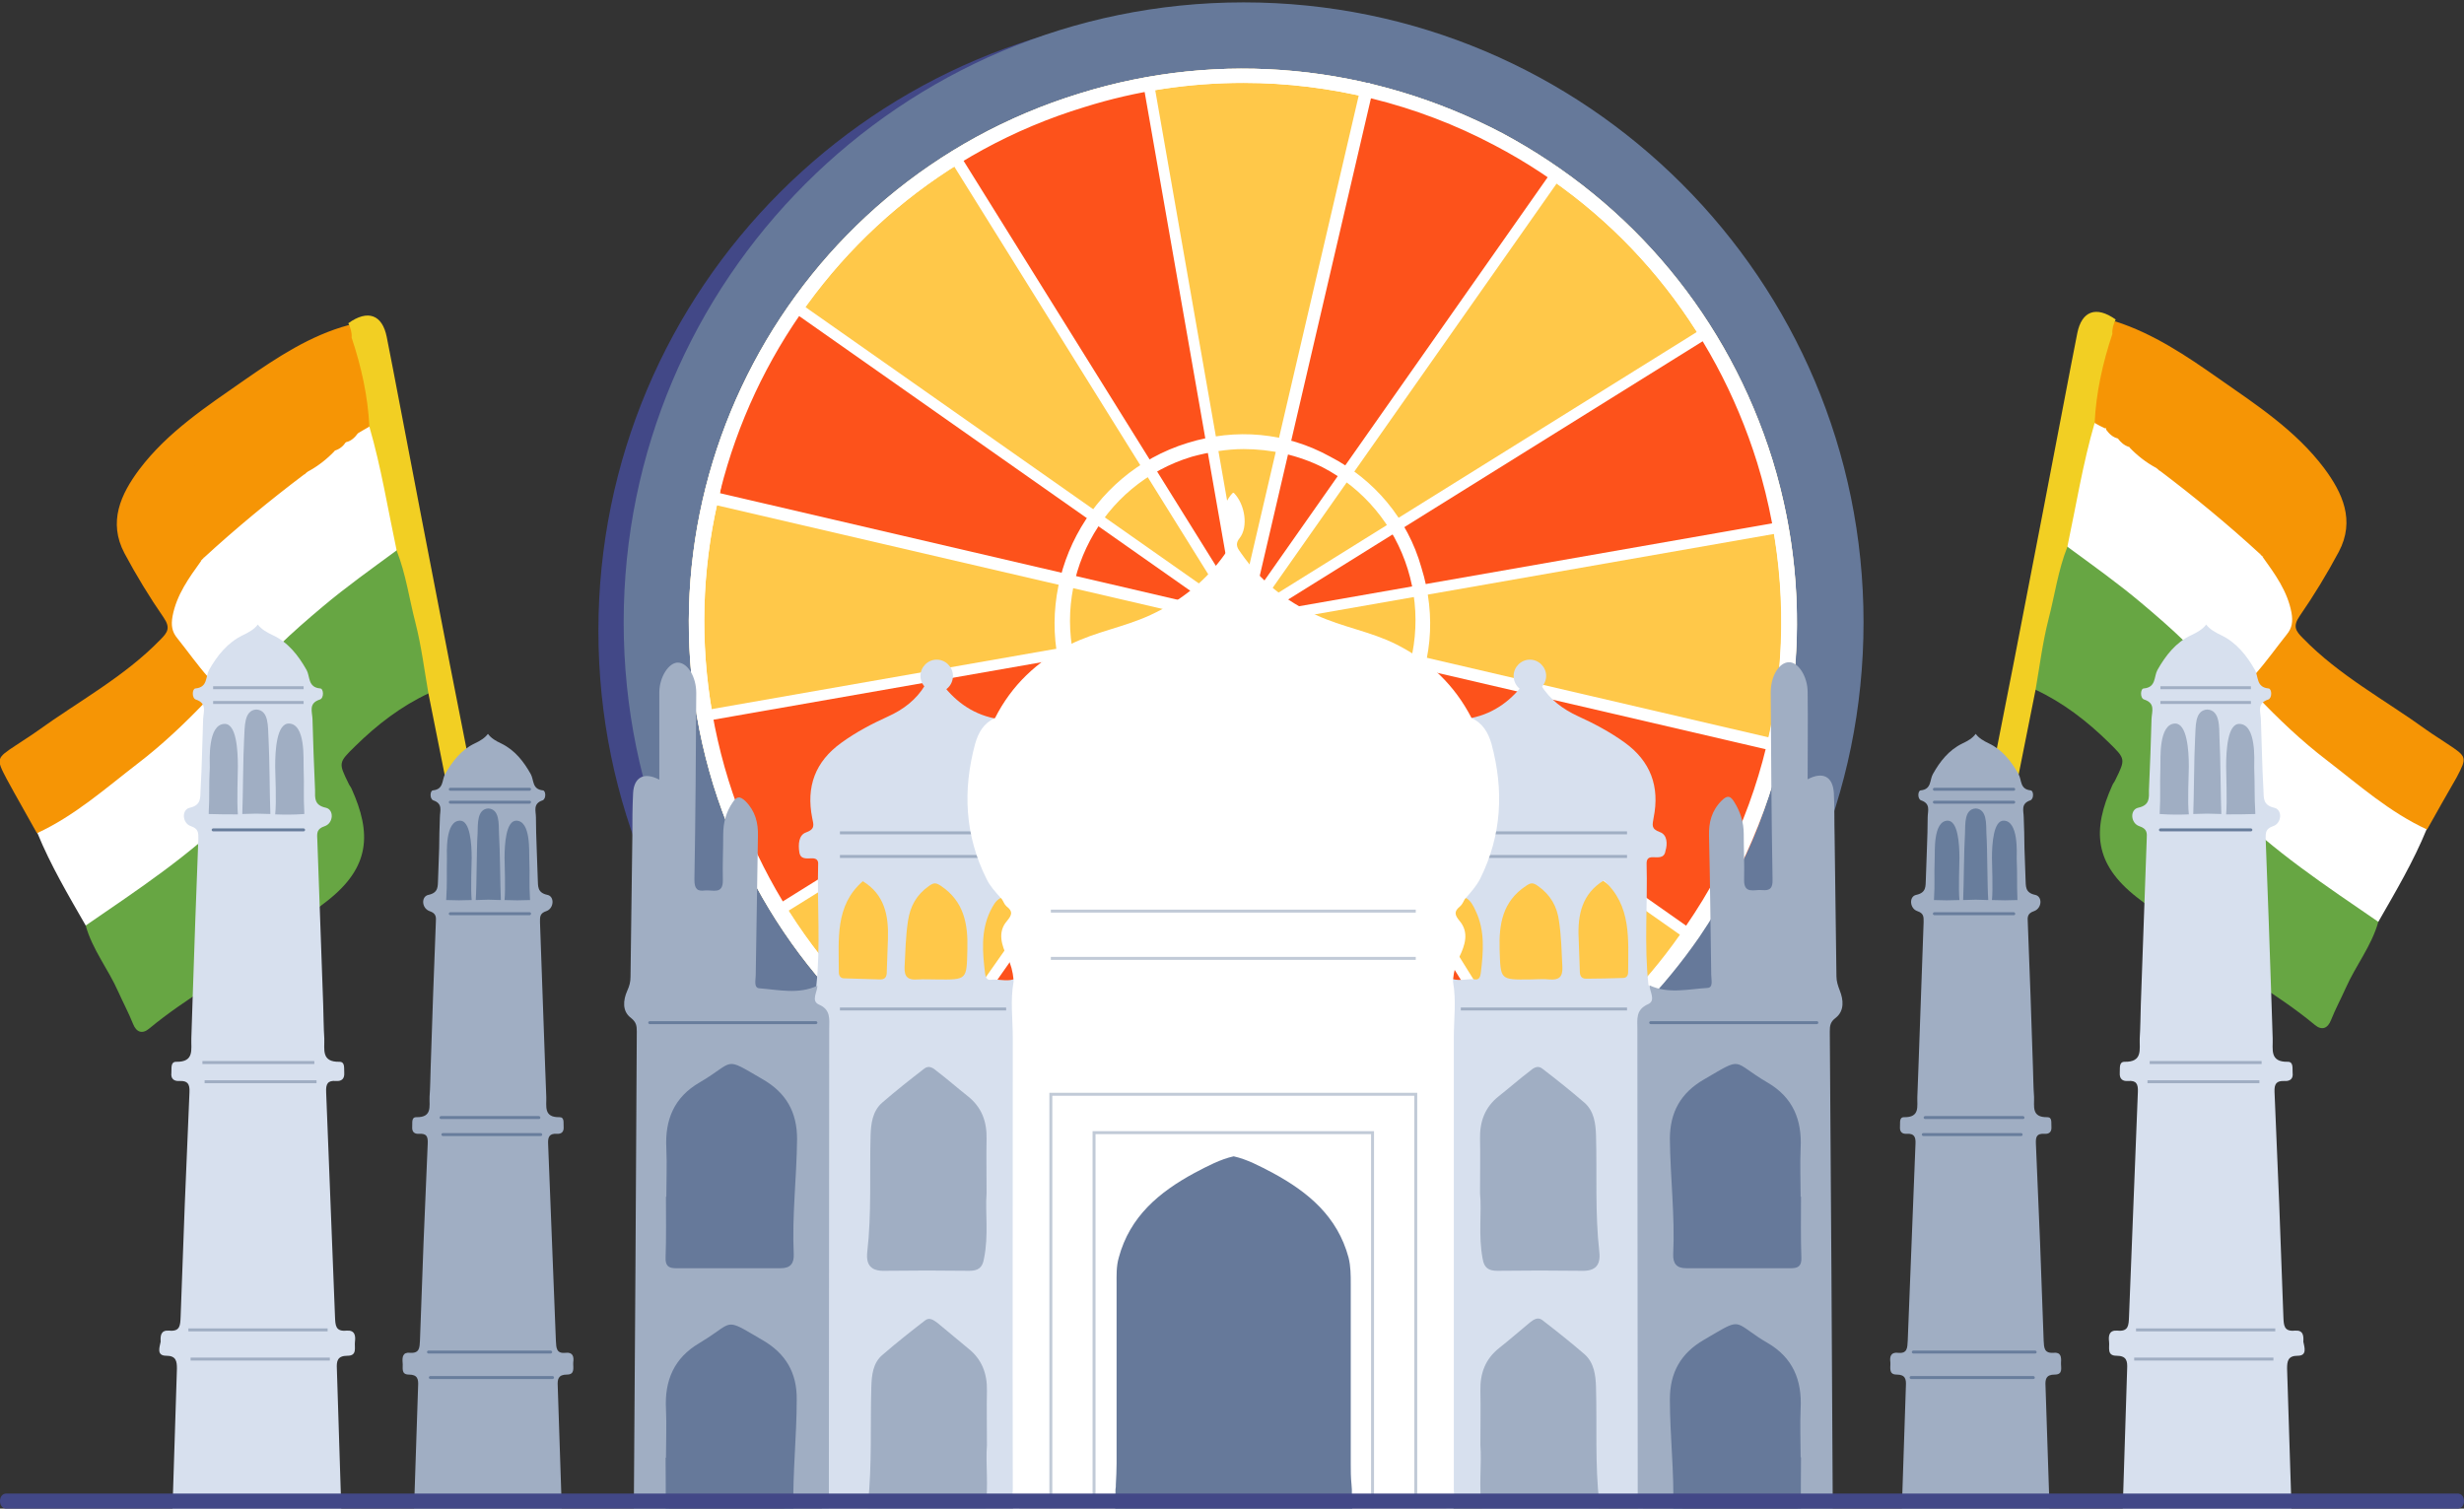 <svg width="490" height="300" viewBox="0 0 490 300" fill="none" xmlns="http://www.w3.org/2000/svg">
<rect x="0" y="0" width="490" height="300" fill="#333333" stroke="none"/>
<g clip-path="url(#clip0_2433_44914)">
<path d="M242.281 248.711C310.368 248.711 365.563 193.516 365.563 125.43C365.563 57.343 310.368 2.148 242.281 2.148C174.195 2.148 119 57.343 119 125.43C119 193.516 174.195 248.711 242.281 248.711Z" fill="#424887"/>
<path d="M247.309 247.035C315.395 247.035 370.59 191.84 370.59 123.754C370.59 55.668 315.395 0.473 247.309 0.473C179.222 0.473 124.027 55.668 124.027 123.754C124.027 191.84 179.222 247.035 247.309 247.035Z" fill="#66799A"/>
<path d="M354.597 140.008C363.649 80.788 322.98 25.442 263.759 16.39C204.539 7.337 149.193 48.007 140.141 107.227C131.088 166.447 171.758 221.793 230.978 230.846C290.198 239.898 345.544 199.229 354.597 140.008Z" fill="white"/>
<path d="M247.008 233.737C229.181 233.737 211.655 229.507 195.641 221.046C169.655 207.147 150.619 184.183 141.856 156.082C124.029 98.067 156.662 36.427 214.677 18.599C242.778 9.837 272.692 12.858 298.677 26.455C324.663 40.355 343.699 63.319 352.462 91.42C370.289 149.435 337.656 211.075 279.641 228.903C269.066 232.226 257.886 233.737 247.008 233.737ZM247.31 16.484C236.735 16.484 226.159 17.995 215.583 21.319C159.079 38.542 127.353 98.672 144.878 155.176C153.338 182.37 171.77 205.032 197.152 218.327C222.533 231.622 251.238 234.342 278.735 225.881C335.239 208.658 366.966 148.528 349.44 92.024C340.98 64.83 322.548 42.168 297.167 28.873C281.756 20.714 264.533 16.484 247.31 16.484Z" fill="#FFC849"/>
<path d="M354.597 140.008C363.649 80.788 322.98 25.442 263.759 16.39C204.539 7.337 149.193 48.007 140.141 107.227C131.088 166.447 171.758 221.793 230.978 230.846C290.198 239.898 345.544 199.229 354.597 140.008Z" fill="#FFC849"/>
<path d="M247.008 233.737C229.181 233.737 211.655 229.507 195.641 221.046C169.655 207.147 150.619 184.183 141.856 156.082C124.029 98.067 156.662 36.427 214.677 18.599C242.778 9.837 272.692 12.858 298.677 26.455C324.663 40.355 343.699 63.319 352.462 91.42C370.289 149.435 337.656 211.075 279.641 228.903C269.066 232.226 257.886 233.737 247.008 233.737ZM247.31 16.484C236.735 16.484 226.159 17.995 215.583 21.319C159.079 38.542 127.353 98.672 144.878 155.176C153.338 182.37 171.77 205.032 197.152 218.327C222.533 231.622 251.238 234.342 278.735 225.881C335.239 208.658 366.966 148.528 349.44 92.024C340.98 64.83 322.548 42.168 297.167 28.873C281.756 20.714 264.533 16.484 247.31 16.484Z" fill="white"/>
<path d="M247.609 125.26L266.041 230.411C266.041 230.411 286.286 230.109 304.718 215.606L247.609 125.26Z" fill="#FD521B"/>
<path d="M249.117 124.654L337.046 185.691C337.046 185.691 350.945 170.885 353.665 147.921L249.117 124.654Z" fill="#FD521B"/>
<path d="M247.914 123.751L353.066 105.319C353.066 105.319 352.764 85.074 338.26 66.643L247.914 123.751Z" fill="#FD521B"/>
<path d="M247.3 123.147L159.976 61.506C159.976 61.506 145.774 76.01 143.055 99.276L247.3 123.147Z" fill="#FD521B"/>
<path d="M246.395 125.26L140.941 142.181C140.941 142.181 140.941 162.425 155.143 181.159L246.395 125.26Z" fill="#FD521B"/>
<path d="M247.917 125.26L184.766 211.375C184.766 211.375 199.269 225.577 222.233 228.901L247.917 125.26Z" fill="#FD521B"/>
<path d="M247.309 123.146L309.554 36.123C309.554 36.123 295.05 21.922 271.784 18.9L247.309 123.146Z" fill="#FD521B"/>
<path d="M247.307 122.845L228.876 17.693C228.876 17.693 208.631 17.995 190.199 32.499L247.307 122.845Z" fill="#FD521B"/>
<path d="M247.313 161.216C231.299 161.216 216.493 150.942 211.356 134.928C205.313 115.287 216.493 94.136 236.133 88.093C245.802 85.071 255.773 85.978 264.536 90.812C273.299 95.345 279.946 103.201 282.666 112.87C285.687 122.539 284.781 132.51 279.946 141.273C275.414 150.036 267.558 156.683 257.889 159.403C254.565 160.611 250.939 161.216 247.313 161.216ZM247.313 89.302C243.989 89.302 240.363 89.906 237.04 90.812C218.91 96.251 208.637 115.589 214.378 133.719C219.816 151.849 239.155 162.122 257.284 156.381C266.047 153.662 273.299 147.618 277.529 139.46C281.759 131.302 282.666 121.935 279.946 113.172C277.227 104.409 271.184 97.158 263.025 92.927C258.191 90.51 252.752 89.302 247.313 89.302Z" fill="white"/>
<path d="M266.04 231.619C265.435 231.619 265.133 231.317 264.831 230.712L227.363 16.783C227.363 16.178 227.665 15.574 228.27 15.574C228.874 15.574 229.478 15.876 229.478 16.481L266.946 230.41C267.248 231.014 266.644 231.619 266.04 231.619Z" fill="white"/>
<path d="M140.338 143.388C139.733 143.388 139.431 143.086 139.129 142.481C139.129 141.877 139.431 141.273 140.035 141.273L353.965 103.805C354.569 103.805 355.173 104.107 355.173 104.711C355.173 105.315 354.871 105.92 354.267 105.92L140.338 143.388Z" fill="white"/>
<path d="M336.142 187.203C335.84 187.203 335.538 187.203 335.538 186.901L157.868 62.109C157.264 61.807 157.263 60.901 157.566 60.598C157.868 59.994 158.774 59.994 159.076 60.296L336.747 185.088C337.351 185.39 337.351 186.297 337.049 186.599C336.747 186.901 336.444 187.203 336.142 187.203Z" fill="white"/>
<path d="M184.757 213.49C184.455 213.49 184.153 213.49 184.153 213.187C183.549 212.885 183.549 211.979 183.851 211.677L308.643 34.007C308.945 33.402 309.852 33.402 310.154 33.704C310.758 34.007 310.758 34.913 310.456 35.215L185.664 212.885C185.664 213.49 185.362 213.49 184.757 213.49Z" fill="white"/>
<path d="M222.533 230.412C221.626 230.11 221.324 229.505 221.324 228.901L270.576 17.389C270.576 16.785 271.181 16.482 272.087 16.482C272.691 16.482 272.994 17.087 272.994 17.993L223.741 229.505C223.741 230.11 223.137 230.412 222.533 230.412Z" fill="white"/>
<path d="M353.061 149.433C352.758 149.433 352.758 149.433 353.061 149.433L141.246 100.181C140.642 100.181 140.34 99.577 140.34 98.67C140.34 98.066 140.944 97.764 141.851 97.764L353.363 147.016C353.967 147.016 354.269 147.62 354.269 148.527C353.967 149.131 353.363 149.433 353.061 149.433Z" fill="white"/>
<path d="M304.727 216.813C304.424 216.813 304.122 216.511 303.82 216.209L188.999 31.891C188.697 31.287 188.697 30.682 189.301 30.38C189.906 30.078 190.51 30.078 190.812 30.682L305.633 215C305.935 215.604 305.935 216.208 305.331 216.511C305.029 216.813 304.727 216.813 304.727 216.813Z" fill="white"/>
<path d="M155.152 182.066C154.85 182.066 154.548 181.764 154.245 181.462C153.943 180.857 153.943 180.253 154.548 179.951L338.865 65.13C339.469 64.828 340.074 64.828 340.376 65.432C340.678 66.037 340.678 66.641 340.074 66.943L155.756 181.764C155.454 182.066 155.454 182.066 155.152 182.066Z" fill="white"/>
<path d="M247.008 233.735C229.181 233.735 211.655 229.505 195.641 221.044C169.655 207.145 150.619 184.181 141.856 156.08C124.029 98.065 156.662 36.425 214.677 18.597C242.778 9.835 272.692 12.856 298.677 26.453C324.663 40.353 343.699 63.317 352.462 91.418C362.433 123.749 356.994 158.195 337.958 186.296C323.757 206.843 303.512 221.649 279.641 228.901C269.066 232.224 257.886 233.735 247.008 233.735ZM247.31 16.482C236.735 16.482 226.159 17.993 215.583 21.317C159.079 38.54 127.353 98.67 144.878 155.174C153.338 182.368 171.77 205.03 197.152 218.325C222.533 231.62 251.238 234.34 278.735 225.879C302.001 218.627 321.642 204.426 335.239 184.181C353.973 156.987 359.109 123.447 349.44 92.022C340.98 64.828 322.548 42.166 297.167 28.871C281.756 20.712 264.533 16.482 247.31 16.482Z" fill="white"/>
<path d="M472.958 183.313C471.636 188.086 468.477 191.978 466.494 196.458C465.539 198.587 464.437 200.643 463.556 202.846C462.895 204.535 461.72 204.976 460.324 203.801C452.979 197.706 444.532 193.227 436.966 187.499C433 184.488 428.96 181.55 424.993 178.466C416.326 171.71 416.106 164.954 420.072 156.142C420.219 155.775 420.513 155.481 420.66 155.114C422.716 150.928 422.716 150.928 419.338 147.624C415.004 143.365 410.23 139.693 404.721 137.123C403.472 136.388 403.839 135.287 403.986 134.259C405.014 126.842 406.557 119.499 408.467 112.229C408.834 110.907 409.054 109.512 410.156 108.63C411.552 107.823 412.8 108.41 413.976 109.218C420.439 113.844 426.683 118.691 432.559 124.125C436.232 127.503 439.904 130.881 442.842 134.993C445.046 138.077 445.119 139.913 443.063 143.071C441.667 145.201 440.051 147.183 438.362 149.093C437.186 150.414 437.04 151.516 438.215 152.911C442.622 158.198 447.543 162.972 452.905 167.231C458.635 171.71 464.364 176.116 470.46 180.008C471.709 180.89 472.811 181.771 472.958 183.313Z" fill="#67A643"/>
<path d="M472.96 183.314C462.604 176.191 452.1 169.288 443.212 160.33C440.862 157.98 438.732 155.409 436.455 152.986C435.279 151.738 435.353 150.783 436.528 149.461C438.511 147.185 440.201 144.615 442.257 142.338C444.241 140.209 443.8 138.373 442.257 136.317C437.556 130.075 431.827 124.934 425.877 119.941C421.177 115.975 416.108 112.377 411.114 108.705C409.718 107.677 410.232 106.135 410.452 104.887C411.701 98.939 412.876 92.99 414.125 87.042C414.345 85.941 414.786 84.766 415.815 84.031C416.916 83.371 417.945 83.591 418.9 84.399C419.707 85.133 420.809 85.574 421.617 86.381C422.205 87.336 423.307 87.63 424.115 88.291C425.731 89.686 427.714 90.641 429.256 92.109C429.55 92.329 429.917 92.55 430.285 92.77C437.483 97.543 443.8 103.418 450.043 109.293C450.411 109.513 450.704 109.807 450.925 110.174C452.761 112.597 454.597 114.947 455.626 117.885C457.095 122.07 456.801 125.889 453.863 129.34C452.688 130.662 451.733 132.131 450.557 133.526C448.648 135.876 448.721 136.537 450.778 138.813C455.919 144.247 461.649 148.947 467.598 153.427C471.785 156.658 476.045 159.742 480.526 162.533C481.481 163.12 482.289 163.781 482.583 164.882C479.938 171.345 476.413 177.293 472.96 183.314Z" fill="white"/>
<path d="M482.655 164.956C475.162 161.504 469.066 156.07 462.676 151.15C457.681 147.331 453.127 142.999 448.793 138.446C447.324 136.904 447.03 135.729 448.573 133.966C450.776 131.47 452.686 128.752 454.743 126.182C455.844 124.86 455.991 123.539 455.698 121.85C454.89 117.517 452.392 114.139 449.968 110.761C451.07 108.485 451.07 108.485 449.16 106.722C450.336 107.75 451.217 108.852 449.454 110.174C443.064 104.299 436.38 98.791 429.475 93.578C429.622 92.917 429.181 92.99 428.814 93.064C426.757 91.962 424.995 90.567 423.452 88.951C423.452 87.409 422.203 87.409 421.175 87.189C420.147 86.969 419.412 86.234 418.825 85.426C418.971 84.545 418.31 84.031 417.87 83.37C417.282 82.489 416.988 81.534 417.796 80.653C418.604 79.772 419.559 79.772 420.514 80.286C423.452 81.901 426.904 82.93 428.373 86.454C429.034 88.07 430.871 87.85 432.266 88.217C434.25 88.731 435.425 89.759 435.204 92.109C435.865 90.787 436.38 89.318 438.143 89.539C439.905 89.832 439.979 91.301 440.126 92.696C440.346 94.459 440.787 96.148 442.476 97.249C443.211 97.69 443.798 98.424 444.166 99.305C444.974 101.362 446.296 102.169 448.499 101.582C449.675 101.288 450.85 101.802 451.731 102.683C452.833 103.711 453.935 104.593 455.183 105.4C457.02 106.649 457.02 108.485 456.579 110.394C456.432 110.981 456.212 111.569 457.093 111.789C457.46 111.863 457.901 111.789 458.195 111.495C458.562 110.981 458.048 110.614 457.901 110.174C456.799 107.236 455.11 104.96 452.392 103.271C450.85 102.243 449.16 100.701 450.923 98.718C452.539 96.882 454.082 98.204 455.477 99.526C456.065 100.04 456.799 100.333 457.314 100.994C458.415 102.243 459.517 102.83 460.399 101.288C459.37 102.169 458.122 102.243 457.093 100.774C455.183 98.057 457.754 96.735 458.929 95.12C457.975 96.074 457.387 97.91 455.477 97.249C453.347 96.515 453.714 94.459 453.567 92.623C452.686 92.403 452.245 93.21 451.584 93.431C450.556 93.724 449.307 93.945 448.793 93.137C447.544 90.934 445.635 88.804 445.414 86.381C445.267 84.325 444.68 82.562 444.019 80.8C443.284 78.817 441.595 78.67 440.199 80.286C439.465 81.094 438.951 82.048 438.069 82.709C436.967 83.591 435.719 83.884 434.543 83.003C433.295 82.048 432.927 80.8 434.029 79.478C432.707 80.286 431.532 79.992 430.503 78.891C429.402 77.716 429.549 76.394 430.43 75.146C430.944 74.411 431.899 73.971 432.119 72.796C431.458 73.677 431.165 74.558 430.43 75.146C428.3 76.908 426.243 76.32 425.876 73.603C425.509 71.107 424.848 69.565 422.056 69.344C420.514 69.197 420.073 67.582 419.339 66.48C419.045 65.232 419.339 64.277 420.661 63.91C428.226 66.334 434.764 70.74 441.154 75.219C448.72 80.506 456.506 85.573 462.161 93.064C465.834 97.984 468.405 103.491 465.1 109.733C462.749 114.139 460.105 118.472 457.314 122.511C455.918 124.567 456.506 125.448 457.975 126.917C465.173 134.333 474.281 139.18 482.508 145.128C483.83 146.083 485.299 146.964 486.694 147.919C490.587 150.489 490.661 150.562 488.531 154.601C486.694 157.832 484.638 161.357 482.655 164.956Z" fill="#F69505"/>
<path d="M420.735 63.542C420.294 64.424 420 65.378 420.074 66.406C420.808 71.033 419.413 75.365 417.943 79.551C417.429 81.02 417.943 82.929 416.548 84.104C414.197 92.182 412.875 100.48 411.112 108.778C409.276 113.404 408.615 118.398 407.366 123.171C406.191 127.797 405.603 132.571 404.796 137.197C401.711 152.545 398.699 167.819 395.614 183.167C394.512 188.527 393.41 193.961 392.382 199.322C391.941 201.599 390.619 202.259 388.563 201.525C387.387 201.158 386.873 200.424 387.167 199.028C391.648 176.484 396.128 153.94 400.535 131.396C404.355 111.789 408.101 92.255 411.847 72.648C412.288 70.519 412.655 68.389 413.096 66.26C413.977 61.853 416.842 60.752 420.735 63.542Z" fill="#F2CF23"/>
<path d="M416.547 84.104C416.841 78.009 418.163 72.134 420.073 66.406C421.762 68.242 424.774 67.287 426.463 69.197C427.197 70.078 427.051 71.253 427.051 72.281C427.051 74.778 428.152 75.732 430.576 74.704C430.576 75.072 430.576 75.512 430.576 75.879C430.576 77.201 431.017 78.229 432.339 78.596C433.661 78.963 434.322 78.229 434.763 77.128C435.057 76.32 435.718 75.879 436.599 76.026C436.82 76.1 437.114 76.393 437.187 76.614C437.26 77.421 436.599 77.788 436.085 78.229C435.644 78.596 435.13 78.89 434.69 79.331C433.955 80.138 434.175 80.946 434.763 81.68C435.498 82.488 436.379 82.415 437.114 81.68C437.775 81.02 438.362 80.212 438.95 79.331C439.611 78.376 439.537 76.614 441.447 77.201C443.137 77.715 445.267 77.642 445.414 80.285C445.487 81.24 445.928 82.195 446.442 83.002C447.103 84.03 447.691 84.765 446.442 85.719C445.854 86.234 445.781 86.968 446.369 87.555C446.883 88.069 447.47 87.849 447.984 87.555C448.719 87.188 449.527 86.674 450.115 87.482C450.776 88.436 449.674 88.804 449.16 89.244C448.205 89.979 447.984 90.933 448.866 91.741C449.674 92.475 450.702 92.475 451.51 91.741C452.024 91.3 452.318 90.639 452.832 90.126C453.346 89.685 454.008 89.244 454.669 89.685C455.256 90.052 455.256 90.639 455.183 91.227C455.183 91.521 455.036 91.814 455.036 92.108C454.742 93.43 454.228 94.825 455.55 95.927C455.77 96.074 456.505 96.074 456.578 95.927C457.386 94.678 459.296 94.017 458.488 92.035C458.341 91.668 458.341 91.3 458.782 91.007C460.985 92.916 460.986 93.503 458.929 95.927C458.194 96.808 456.946 97.322 457.607 98.864C457.901 99.452 457.68 100.406 458.488 100.627C459.59 100.92 459.37 99.892 459.516 99.305C459.81 98.424 460.471 98.57 460.765 99.084C461.5 100.553 463.556 97.836 463.777 100.039C463.924 100.994 462.822 101.361 461.94 101.655C460.398 102.169 460.398 102.242 458.782 104.225C458.194 100.92 454.375 101.214 453.053 98.717C452.759 98.13 452.024 98.35 451.51 98.791C450.996 99.231 450.849 99.819 451.143 100.406C451.51 100.994 451.877 101.728 452.392 102.022C455.917 103.784 456.946 107.897 459.957 110.1C460.765 110.687 460.471 111.495 459.957 112.156C459.223 113.037 455.256 113.331 454.375 112.596C453.714 112.009 453.787 111.568 454.228 110.834C456.211 107.897 455.917 107.309 453.346 105.179C451.216 103.417 449.527 101.434 446.148 103.123C444.899 103.784 443.724 101.728 443.137 100.406C442.622 99.084 441.888 98.203 440.566 97.469C438.656 96.441 438.803 94.238 438.656 92.329C438.583 91.594 438.95 90.713 438.068 90.199C437.554 89.905 437.114 90.199 436.746 90.566C436.232 91.227 435.865 91.888 436.673 92.622C437.26 93.21 437.407 93.871 436.599 94.238C435.865 94.605 434.983 94.531 434.543 93.797C434.249 93.21 434.102 92.475 434.102 91.814C434.175 90.199 433.661 89.244 431.825 89.171C429.328 89.024 427.197 88.436 426.243 85.499C425.802 84.177 424.48 82.635 422.423 82.709C421.321 82.782 420.734 81.827 420.073 81.093C419.558 80.506 418.897 80.212 418.236 80.873C417.649 81.46 418.31 81.901 418.53 82.415C418.897 83.296 420.66 84.177 418.677 85.205C418.016 84.912 417.281 84.544 416.547 84.104Z" fill="#F69505"/>
<path d="M449.453 110.173C449.82 108.924 449.6 107.896 448.351 107.162C447.47 106.648 446.955 105.914 446.809 104.592C448.498 104.959 449.6 105.914 450.702 106.868C452.832 108.704 452.685 109.365 449.967 110.687C449.747 110.54 449.6 110.32 449.453 110.173Z" fill="#F69505"/>
<path d="M428.812 93.064C428.886 92.917 429.033 92.697 429.106 92.55C429.841 91.889 430.502 91.154 431.53 91.154C431.971 91.154 432.118 91.595 431.971 92.036C431.53 93.211 430.502 93.505 429.4 93.578C429.253 93.431 429.033 93.211 428.812 93.064Z" fill="#F69505"/>
<path d="M421.102 87.115C422.424 86.233 423.525 86.747 424.26 87.776C424.701 88.363 423.893 88.657 423.379 88.877C422.424 88.584 421.689 87.923 421.102 87.115Z" fill="#F69505"/>
<path d="M430.577 74.705C430.577 72.869 429.549 70.96 432.046 70.519C433.295 70.299 433.956 71.106 433.956 72.134C434.029 74.411 432.34 74.705 430.577 74.705Z" fill="#F69505"/>
<path d="M462.456 109C461.501 109 461.354 108.339 461.354 107.751C461.28 105.768 463.043 105.621 464.292 105.033C464.806 104.813 465.467 105.327 465.173 105.768C464.292 106.943 463.264 107.971 462.456 109Z" fill="#F69505"/>
<path d="M456.801 120.014C457.682 118.692 454.818 117.077 457.021 115.902C457.462 115.681 458.197 115.608 458.343 116.049C458.784 117.591 457.903 118.839 456.801 120.014Z" fill="#F69505"/>
<path d="M17.043 184.047C18.365 188.82 21.524 192.713 23.507 197.192C24.462 199.322 25.563 201.378 26.445 203.581C27.106 205.27 28.281 205.71 29.677 204.535C37.022 198.44 45.469 193.961 53.035 188.233C57.001 185.222 61.041 182.285 65.007 179.201C73.675 172.445 73.895 165.689 69.929 156.877C69.782 156.509 69.488 156.216 69.341 155.849C67.284 151.663 67.284 151.663 70.663 148.358C74.997 144.099 79.771 140.427 85.28 137.857C86.529 137.123 86.162 136.021 86.015 134.993C84.986 127.576 83.444 120.233 81.534 112.963C81.167 111.641 80.946 110.246 79.845 109.365C78.449 108.557 77.2 109.144 76.025 109.952C69.488 114.652 63.171 119.499 57.368 124.933C53.696 128.311 50.023 131.689 47.085 135.801C44.881 138.885 44.808 140.721 46.865 143.879C48.26 146.008 49.876 147.991 51.566 149.9C52.741 151.222 52.888 152.324 51.712 153.719C47.305 159.006 42.384 163.779 37.022 168.039C31.293 172.518 25.563 176.924 19.467 180.816C18.218 181.624 17.19 182.505 17.043 184.047Z" fill="#67A643"/>
<path d="M17.044 184.047C27.401 176.924 37.905 170.021 46.792 161.062C49.143 158.712 51.273 156.142 53.55 153.719C54.725 152.47 54.652 151.516 53.476 150.194C51.493 147.917 49.804 145.347 47.747 143.071C45.764 140.941 46.205 139.105 47.747 137.049C52.448 130.807 58.177 125.667 64.127 120.673C68.828 116.708 73.896 113.109 78.891 109.438C80.287 108.41 79.772 106.868 79.552 105.619C78.303 99.671 77.128 93.723 75.879 87.775C75.659 86.673 75.218 85.498 74.19 84.764C73.088 84.103 72.06 84.323 71.105 85.131C70.297 85.865 69.195 86.306 68.387 87.114C67.8 88.069 66.698 88.362 65.89 89.023C64.274 90.418 62.291 91.373 60.748 92.842C60.454 93.062 60.087 93.282 59.72 93.503C52.522 98.276 46.205 104.151 39.961 110.025C39.594 110.246 39.3 110.539 39.08 110.906C37.243 113.33 35.407 115.68 34.379 118.617C32.91 122.803 33.204 126.621 36.142 130.073C37.317 131.395 38.272 132.863 39.447 134.259C41.357 136.608 41.283 137.269 39.227 139.546C34.085 144.98 28.356 149.68 22.406 154.159C18.219 157.39 13.959 160.474 9.479 163.265C8.524 163.852 7.716 164.513 7.422 165.615C10.066 172.077 13.592 178.025 17.044 184.047Z" fill="white"/>
<path d="M7.347 165.69C14.839 162.238 20.936 156.804 27.326 151.884C32.321 148.066 36.875 143.733 41.209 139.18C42.678 137.638 42.971 136.463 41.429 134.701C39.225 132.204 37.316 129.487 35.259 126.917C34.157 125.595 34.01 124.273 34.304 122.584C35.112 118.251 37.609 114.873 40.033 111.496C38.931 109.219 38.931 109.219 40.841 107.457C39.666 108.485 38.785 109.586 40.547 110.908C46.938 105.033 53.622 99.526 60.526 94.312C60.38 93.651 60.82 93.724 61.188 93.798C63.244 92.696 65.007 91.301 66.549 89.686C66.549 88.144 67.798 88.144 68.826 87.923C69.855 87.703 70.589 86.969 71.177 86.161C71.03 85.279 71.691 84.766 72.132 84.105C72.719 83.223 73.013 82.269 72.205 81.388C71.397 80.506 70.442 80.506 69.488 81.02C66.549 82.636 63.097 83.664 61.628 87.189C60.967 88.804 59.131 88.584 57.735 88.951C55.752 89.465 54.577 90.493 54.797 92.843C54.136 91.521 53.622 90.053 51.859 90.273C50.096 90.567 50.023 92.035 49.876 93.431C49.656 95.193 49.215 96.882 47.525 97.984C46.791 98.424 46.203 99.159 45.836 100.04C45.028 102.096 43.706 102.904 41.502 102.316C40.327 102.023 39.152 102.537 38.27 103.418C37.169 104.446 36.067 105.327 34.818 106.135C32.982 107.383 32.982 109.219 33.422 111.128C33.569 111.716 33.79 112.303 32.908 112.524C32.541 112.597 32.1 112.524 31.807 112.23C31.439 111.716 31.953 111.349 32.1 110.908C33.202 107.971 34.892 105.694 37.609 104.005C39.152 102.977 40.841 101.435 39.078 99.452C37.462 97.617 35.92 98.938 34.524 100.26C33.937 100.774 33.202 101.068 32.688 101.729C31.586 102.977 30.484 103.565 29.603 102.023C30.631 102.904 31.88 102.977 32.908 101.508C34.818 98.791 32.247 97.47 31.072 95.854C32.027 96.809 32.614 98.644 34.524 97.984C36.654 97.249 36.287 95.193 36.434 93.357C37.316 93.137 37.756 93.945 38.417 94.165C39.446 94.459 40.694 94.679 41.209 93.871C42.457 91.668 44.367 89.539 44.587 87.115C44.734 85.059 45.322 83.297 45.983 81.534C46.717 79.552 48.407 79.405 49.802 81.02C50.537 81.828 51.051 82.783 51.932 83.444C53.034 84.325 54.283 84.619 55.458 83.737C56.707 82.783 57.074 81.534 55.972 80.213C57.294 81.02 58.47 80.727 59.498 79.625C60.6 78.45 60.453 77.128 59.572 75.88C59.057 75.146 58.102 74.705 57.882 73.53C58.543 74.411 58.837 75.293 59.572 75.88C61.702 77.642 63.758 77.055 64.126 74.338C64.493 71.841 65.154 70.299 67.945 70.079C69.488 69.932 69.928 68.316 70.663 67.215C70.957 65.966 70.663 65.012 69.341 64.644C61.702 66.701 55.164 71.033 48.701 75.513C41.135 80.8 33.349 85.867 27.693 93.357C24.021 98.277 21.45 103.785 24.755 110.027C27.106 114.433 29.75 118.765 32.541 122.804C33.937 124.861 33.349 125.742 31.88 127.21C24.682 134.627 15.574 139.474 7.347 145.422C6.025 146.377 4.556 147.258 3.16 148.213C-0.733 150.783 -0.806 150.856 1.324 154.895C3.307 158.567 5.364 162.092 7.347 165.69Z" fill="#F69505"/>
<path d="M69.266 64.277C69.706 65.158 70 66.113 69.927 67.141C69.192 71.767 70.588 76.1 72.057 80.285C72.571 81.754 72.057 83.663 73.452 84.838C75.803 92.916 77.125 101.214 78.888 109.512C80.724 114.139 81.385 119.132 82.634 123.905C83.809 128.532 84.397 133.305 85.205 137.931C88.29 153.279 91.301 168.553 94.386 183.901C95.488 189.262 96.59 194.696 97.618 200.057C98.059 202.333 99.381 202.994 101.438 202.26C102.613 201.892 103.127 201.158 102.833 199.763C98.353 177.218 93.872 154.674 89.465 132.13C85.645 112.523 81.899 92.99 78.153 73.383C77.713 71.253 77.345 69.124 76.905 66.994C76.023 62.588 73.159 61.486 69.266 64.277Z" fill="#F2CF23"/>
<path d="M73.454 84.838C73.16 78.743 71.838 72.868 69.928 67.141C68.239 68.977 65.227 68.022 63.538 69.931C62.803 70.812 62.95 71.987 62.95 73.015C62.95 75.512 61.849 76.467 59.425 75.439C59.425 75.806 59.425 76.246 59.425 76.614C59.425 77.935 58.984 78.963 57.662 79.331C56.34 79.698 55.679 78.963 55.238 77.862C54.944 77.054 54.283 76.614 53.401 76.76C53.181 76.834 52.887 77.128 52.814 77.348C52.74 78.156 53.402 78.523 53.916 78.963C54.356 79.331 54.871 79.624 55.311 80.065C56.046 80.873 55.825 81.681 55.238 82.415C54.503 83.223 53.622 83.149 52.887 82.415C52.226 81.754 51.639 80.946 51.051 80.065C50.39 79.11 50.464 77.348 48.554 77.935C46.864 78.45 44.734 78.376 44.587 81.02C44.514 81.974 44.073 82.929 43.559 83.737C42.898 84.765 42.31 85.499 43.559 86.454C44.147 86.968 44.22 87.702 43.632 88.29C43.118 88.804 42.531 88.583 42.016 88.29C41.282 87.922 40.474 87.408 39.886 88.216C39.225 89.171 40.327 89.538 40.841 89.979C41.796 90.713 42.016 91.668 41.135 92.475C40.327 93.21 39.299 93.21 38.491 92.475C37.977 92.035 37.683 91.374 37.169 90.86C36.654 90.419 35.993 89.979 35.332 90.419C34.745 90.786 34.745 91.374 34.818 91.961C34.818 92.255 34.965 92.549 34.965 92.843C35.259 94.164 35.773 95.56 34.451 96.661C34.23 96.808 33.496 96.808 33.422 96.661C32.615 95.413 30.705 94.752 31.513 92.769C31.66 92.402 31.66 92.035 31.219 91.741C29.015 93.65 29.015 94.238 31.072 96.661C31.807 97.542 33.055 98.056 32.394 99.599C32.1 100.186 32.321 101.141 31.513 101.361C30.411 101.655 30.631 100.627 30.484 100.039C30.191 99.158 29.53 99.305 29.236 99.819C28.501 101.287 26.445 98.57 26.224 100.773C26.077 101.728 27.179 102.095 28.061 102.389C29.603 102.903 29.603 102.976 31.219 104.959C31.807 101.655 35.626 101.948 36.948 99.452C37.242 98.864 37.977 99.085 38.491 99.525C39.005 99.966 39.152 100.553 38.858 101.141C38.491 101.728 38.123 102.462 37.609 102.756C34.084 104.519 33.055 108.631 30.044 110.834C29.236 111.421 29.53 112.229 30.044 112.89C30.778 113.771 34.745 114.065 35.626 113.331C36.287 112.743 36.214 112.303 35.773 111.568C33.79 108.631 34.084 108.043 36.654 105.914C38.785 104.151 40.474 102.169 43.853 103.858C45.101 104.519 46.277 102.462 46.864 101.141C47.379 99.819 48.113 98.938 49.435 98.203C51.345 97.175 51.198 94.972 51.345 93.063C51.418 92.329 51.051 91.447 51.932 90.933C52.447 90.639 52.887 90.933 53.255 91.3C53.622 92.108 53.989 92.843 53.181 93.577C52.594 94.164 52.447 94.825 53.255 95.192C53.989 95.56 54.871 95.486 55.311 94.752C55.605 94.164 55.752 93.43 55.752 92.769C55.679 91.154 56.193 90.199 58.029 90.126C60.526 89.979 62.657 89.391 63.611 86.454C64.052 85.132 65.374 83.59 67.431 83.663C68.533 83.737 69.12 82.782 69.781 82.048C70.296 81.46 70.957 81.166 71.618 81.827C72.205 82.415 71.544 82.856 71.324 83.37C70.957 84.251 69.194 85.132 71.177 86.16C71.985 85.646 72.719 85.279 73.454 84.838Z" fill="#F69505"/>
<path d="M40.547 110.907C40.179 109.659 40.4 108.631 41.648 107.896C42.53 107.382 43.044 106.648 43.191 105.326C41.501 105.693 40.4 106.648 39.298 107.603C37.168 109.438 37.315 110.099 40.032 111.421C40.179 111.274 40.4 111.054 40.547 110.907Z" fill="#F69505"/>
<path d="M61.186 93.798C61.113 93.651 60.966 93.431 60.892 93.284C60.158 92.623 59.497 91.889 58.468 91.889C58.028 91.889 57.881 92.329 58.028 92.77C58.468 93.945 59.497 94.239 60.599 94.313C60.745 94.166 60.966 93.945 61.186 93.798Z" fill="#F69505"/>
<path d="M68.828 87.849C67.506 86.968 66.404 87.482 65.67 88.51C65.229 89.098 66.037 89.391 66.551 89.612C67.58 89.318 68.314 88.657 68.828 87.849Z" fill="#F69505"/>
<path d="M59.424 75.439C59.424 73.603 60.453 71.694 57.955 71.253C56.706 71.033 56.045 71.841 56.045 72.869C55.972 75.145 57.588 75.439 59.424 75.439Z" fill="#F69505"/>
<path d="M27.548 109.734C28.503 109.734 28.65 109.073 28.65 108.485C28.723 106.502 26.96 106.355 25.712 105.768C25.198 105.547 24.537 106.061 24.83 106.502C25.712 107.677 26.667 108.706 27.548 109.734Z" fill="#F69505"/>
<path d="M33.201 120.748C32.32 119.427 35.185 117.811 32.981 116.636C32.54 116.416 31.806 116.342 31.659 116.783C31.218 118.325 32.1 119.573 33.201 120.748Z" fill="#F69505"/>
<path d="M354.113 165.248C354.334 165.321 354.481 165.468 354.701 165.542C354.701 165.762 354.627 165.983 354.407 166.129C354.26 165.762 354.113 165.542 354.113 165.248Z" fill="#587319"/>
<path d="M136.474 165.248C136.254 165.321 136.107 165.468 135.887 165.542C135.887 165.762 135.96 165.983 136.181 166.129C136.254 165.762 136.401 165.542 136.474 165.248Z" fill="#587319"/>
<path d="M330.095 165.468C328.259 164.807 328.626 164 328.847 162.604C330.095 156.436 328.259 151.369 323.044 147.624C320.179 145.568 317.021 143.879 313.789 142.41C310.777 141.015 308.206 139.105 306.444 136.241C306.076 135.727 305.929 134.846 305.783 134.479C304.901 132.349 304.387 133.965 303.432 135.36C300.788 139.105 297.262 141.822 292.635 142.777C299.025 154.233 297.997 168.92 290.137 178.246C290.651 178.246 291.092 178.393 291.459 178.539C292.488 179.053 293.002 180.155 293.443 181.11C295.352 185.075 294.985 189.334 294.471 193.52C294.397 194.107 294.177 194.842 293.443 194.768C291.974 194.548 290.358 195.136 288.889 194.695C288.521 194.548 288.154 194.401 287.713 194.107C287.713 198.293 287.64 202.552 287.64 206.738C287.64 237.801 287.566 268.863 287.566 299.926H326.716C326.716 299.853 326.716 299.779 326.716 299.706C326.716 296.181 326.716 292.656 326.716 289.131C326.716 261.667 326.716 234.203 326.716 206.665C326.716 204.829 326.349 202.846 327.818 201.304C329.655 199.395 329.287 197.632 327.818 195.87C326.937 187.866 327.671 179.788 327.451 171.71C327.451 170.902 327.745 170.462 328.626 170.462C329.655 170.462 330.977 170.755 331.197 169.213C331.638 167.818 331.564 165.982 330.095 165.468ZM303.432 176.19C304.387 175.529 304.828 175.455 305.856 176.19C308.353 177.952 309.676 180.302 310.043 183.239C310.484 186.25 310.557 189.261 310.704 192.345C310.777 194.328 309.969 194.915 308.133 194.768C306.884 194.622 305.562 194.768 304.314 194.768C298.217 194.842 298.437 194.842 298.217 188.82C298.07 183.753 298.805 179.274 303.432 176.19ZM323.778 193.3C323.778 193.961 323.485 194.475 322.75 194.475C320.326 194.548 317.829 194.622 315.405 194.622C314.156 194.622 314.156 193.593 314.156 192.712C314.083 190.656 314.009 188.6 313.936 186.544C313.715 181.917 314.597 177.732 318.931 175.088C324.513 180.082 323.778 186.838 323.778 193.3Z" fill="#D7E0EE"/>
<path d="M202.73 206.812C202.73 202.627 202.656 198.367 202.656 194.182C202.289 194.475 201.922 194.622 201.481 194.769C200.012 195.21 198.47 194.622 196.927 194.843C196.193 194.916 195.972 194.182 195.899 193.594C195.385 189.408 195.017 185.149 196.927 181.184C197.441 180.156 197.956 179.128 198.91 178.614C199.278 178.393 199.718 178.32 200.233 178.32C192.373 168.994 191.345 154.38 197.735 142.851C193.108 141.897 189.582 139.18 186.938 135.434C185.909 134.039 185.469 132.424 184.587 134.553C184.44 134.92 184.293 135.802 183.926 136.316C182.163 139.18 179.666 141.089 176.581 142.484C173.349 143.953 170.264 145.568 167.326 147.698C162.111 151.443 160.275 156.437 161.523 162.678C161.817 164.074 162.111 164.881 160.275 165.542C158.805 166.056 158.732 167.966 158.952 169.434C159.173 170.977 160.421 170.683 161.523 170.683C162.405 170.683 162.772 171.123 162.698 171.931C162.478 180.009 163.213 188.013 162.331 196.091C160.789 197.927 160.495 199.689 162.331 201.525C163.8 202.994 163.433 205.05 163.433 206.886C163.433 234.35 163.433 261.815 163.433 289.352C163.433 292.877 163.433 296.402 163.433 299.927V300.147H202.73C202.73 268.938 202.73 237.875 202.73 206.812ZM179.886 192.346C180.033 189.335 180.107 186.251 180.547 183.24C180.988 180.229 182.237 177.953 184.734 176.19C185.762 175.456 186.13 175.529 187.158 176.19C191.712 179.275 192.52 183.754 192.373 188.821C192.226 194.843 192.373 194.843 186.277 194.769C185.028 194.769 183.706 194.696 182.457 194.769C180.621 194.916 179.813 194.329 179.886 192.346ZM167.84 194.549C167.179 194.549 166.812 194.035 166.812 193.374C166.812 186.838 166.004 180.082 171.586 175.236C175.92 177.879 176.728 182.065 176.581 186.691C176.507 188.748 176.434 190.804 176.361 192.86C176.361 193.741 176.361 194.769 175.112 194.769C172.688 194.696 170.264 194.622 167.84 194.549Z" fill="#D7E0EE"/>
<path d="M365.057 202.406C363.955 203.214 363.881 204.021 363.881 205.123C364.102 236.7 364.322 268.203 364.469 299.78C364.469 299.853 364.469 299.926 364.469 300H357.491C357.418 299.633 357.418 299.266 357.418 298.825C357.271 294.639 357.271 290.38 357.418 286.194C357.564 282.155 356.903 278.19 356.095 274.225C355.655 272.095 354.626 270.186 352.79 268.79C351.835 268.056 350.954 267.322 349.999 266.661C349.264 266.147 348.677 265.633 348.089 265.266C345.224 263.283 344.563 263.65 340.524 266.294C336.19 269.084 333.619 272.682 333.913 278.19C334.207 284.358 334.133 290.527 333.913 296.695C333.839 297.87 334.28 298.972 334.574 300H325.686C325.686 268.203 325.613 236.406 325.613 204.609C325.613 202.7 325.245 200.79 327.743 199.689C329.359 198.955 328.037 197.192 328.037 195.944C331.783 197.706 335.749 196.678 339.569 196.458C340.744 196.384 340.303 194.842 340.303 193.888C340.156 184.635 340.083 175.382 339.862 166.203C339.789 163.559 340.377 161.209 342.36 159.227C343.535 158.052 344.123 158.272 344.857 159.447C346.106 161.43 346.767 163.559 346.767 165.836C346.767 168.92 346.914 171.931 346.84 174.942C346.767 177.879 348.897 176.851 350.366 176.998C351.909 177.145 352.57 176.704 352.496 174.868C352.276 162.458 352.202 150.121 352.129 137.71C352.129 134.479 353.745 131.762 355.728 131.689C357.564 131.615 359.474 134.479 359.474 137.637C359.548 143.365 359.474 149.019 359.474 154.967C362.559 153.352 364.469 154.453 364.689 157.685C364.836 160.548 364.763 163.412 364.836 166.203C364.983 175.529 365.057 184.855 365.204 194.181C365.204 195.136 365.497 196.017 365.865 196.972C366.599 198.808 366.819 201.011 365.057 202.406Z" fill="#A0AEC3"/>
<path d="M164.902 204.61C164.902 236.407 164.829 268.204 164.829 300.001H155.941C156.235 298.899 156.676 297.798 156.602 296.696C156.382 290.528 156.308 284.359 156.602 278.191C156.822 272.683 154.252 269.085 149.991 266.294C145.952 263.651 145.29 263.284 142.426 265.266C141.912 265.633 141.251 266.074 140.516 266.662C139.561 267.396 138.68 268.13 137.725 268.791C135.962 270.186 134.86 272.022 134.42 274.225C133.612 278.191 133.024 282.083 133.097 286.195C133.244 290.381 133.244 294.64 133.097 298.826C133.097 299.266 133.024 299.707 133.024 300.001H126.046C126.046 299.927 126.046 299.854 126.046 299.78C126.266 268.204 126.487 236.7 126.634 205.124C126.634 204.022 126.56 203.288 125.458 202.407C123.695 201.085 123.916 198.882 124.724 197.046C125.165 196.091 125.385 195.284 125.385 194.256C125.532 184.929 125.605 175.603 125.752 166.277C125.752 163.413 125.752 160.549 125.899 157.759C126.046 154.601 128.029 153.426 131.114 155.042C131.114 149.094 131.114 143.439 131.114 137.711C131.114 134.627 133.024 131.69 134.86 131.763C136.77 131.837 138.459 134.627 138.459 137.785C138.386 150.195 138.312 162.532 138.092 174.942C138.092 176.778 138.68 177.292 140.222 177.072C141.691 176.925 143.821 177.953 143.748 175.016C143.674 172.005 143.821 168.921 143.821 165.91C143.821 163.56 144.409 161.43 145.731 159.521C146.466 158.42 147.053 158.199 148.229 159.301C150.212 161.284 150.799 163.633 150.726 166.277C150.579 175.53 150.432 184.783 150.285 193.962C150.285 194.843 149.844 196.459 151.02 196.532C154.839 196.826 158.806 197.78 162.552 196.018C162.552 197.266 161.23 199.029 162.846 199.763C165.269 200.791 164.902 202.7 164.902 204.61Z" fill="#A0AEC3"/>
<path d="M294.324 237.287C294.324 233.174 294.397 229.796 294.324 226.492C294.251 223.04 295.279 220.176 298.07 217.973C300.127 216.358 302.11 214.595 304.24 212.98C304.901 212.392 305.783 211.805 306.664 212.466C309.529 214.669 312.393 216.945 315.111 219.295C317.021 220.984 317.315 223.481 317.388 225.757C317.608 233.468 317.168 241.252 318.049 248.963C318.343 251.606 317.241 252.781 314.597 252.708C309.014 252.634 303.359 252.634 297.776 252.708C296.013 252.708 295.132 252.12 294.838 250.284C293.957 245.658 294.691 241.032 294.324 237.287Z" fill="#A0AEC3"/>
<path d="M196.193 237.287C196.193 233.174 196.12 229.796 196.193 226.492C196.267 223.04 195.238 220.176 192.447 217.973C190.39 216.358 188.407 214.595 186.277 212.98C185.616 212.392 184.735 211.805 183.853 212.466C180.989 214.669 178.124 216.945 175.406 219.295C173.496 220.984 173.203 223.481 173.129 225.757C172.909 233.468 173.35 241.252 172.468 248.963C172.174 251.606 173.276 252.781 175.92 252.708C181.503 252.634 187.159 252.634 192.741 252.708C194.504 252.708 195.385 252.12 195.679 250.284C196.634 245.658 195.899 241.032 196.193 237.287Z" fill="#A0AEC3"/>
<path d="M317.973 300H294.689C294.028 295.52 294.689 291.114 294.395 287.369C294.395 283.257 294.469 279.879 294.395 276.574C294.322 273.123 295.35 270.259 298.141 268.056C300.198 266.44 302.181 264.678 304.238 262.989C304.899 262.475 305.78 261.814 306.662 262.475C309.526 264.678 312.391 266.954 315.109 269.304C317.018 270.993 317.312 273.49 317.386 275.766C317.606 283.477 317.165 291.261 318.047 298.972C317.973 299.412 317.973 299.706 317.973 300Z" fill="#A0AEC3"/>
<path d="M196.265 276.575C196.191 279.88 196.265 283.257 196.265 287.37C195.971 291.041 196.632 295.521 195.971 300H172.613C172.613 299.707 172.613 299.413 172.613 299.046C173.421 291.335 173.054 283.551 173.274 275.841C173.348 273.491 173.568 270.994 175.551 269.378C178.269 267.029 181.134 264.752 183.998 262.549C184.88 261.888 185.688 262.549 186.422 263.063C188.479 264.752 190.462 266.441 192.519 268.13C195.237 270.26 196.338 273.124 196.265 276.575Z" fill="#A0AEC3"/>
<path d="M358.154 237.948C358.154 241.987 358.08 246.026 358.227 250.064C358.301 251.68 357.64 252.194 356.244 252.194C349.266 252.194 342.288 252.194 335.31 252.194C333.4 252.194 332.666 251.239 332.739 249.403C333.106 241.766 332.152 234.129 332.078 226.492C332.078 221.131 334.282 217.313 338.836 214.669C346.915 209.969 344.198 210.997 351.47 215.257C356.538 218.194 358.374 222.673 358.08 228.328C357.933 231.559 358.08 234.79 358.08 238.021C358.08 237.948 358.154 237.948 358.154 237.948Z" fill="#66799A"/>
<path d="M132.434 237.948C132.434 241.987 132.508 246.026 132.361 250.064C132.288 251.68 132.949 252.194 134.344 252.194C141.322 252.194 148.3 252.194 155.278 252.194C157.188 252.194 157.922 251.239 157.849 249.403C157.482 241.766 158.437 234.129 158.51 226.492C158.51 221.131 156.306 217.313 151.752 214.669C143.673 209.969 146.39 210.997 139.119 215.257C134.05 218.194 132.214 222.673 132.508 228.328C132.655 231.559 132.508 234.79 132.508 238.021C132.434 237.948 132.434 237.948 132.434 237.948Z" fill="#66799A"/>
<path d="M358.154 300.001H332.739C332.96 292.731 332.078 285.534 332.078 278.264C332.078 272.903 334.282 269.085 338.836 266.441C345.373 262.623 344.859 262.549 348.311 264.972C349.119 265.56 350.074 266.221 351.47 267.029C356.538 269.966 358.374 274.445 358.08 280.1C357.933 283.331 358.08 286.562 358.08 289.793H358.154C358.154 293.245 358.08 296.623 358.154 300.001Z" fill="#66799A"/>
<path d="M157.778 299.999H132.363C132.437 296.621 132.363 293.243 132.363 289.865H132.437C132.437 286.634 132.584 283.403 132.437 280.172C132.143 274.518 134.053 270.038 139.047 267.101C140.37 266.293 141.398 265.632 142.206 265.045C145.658 262.621 145.144 262.695 151.681 266.513C156.235 269.157 158.512 272.976 158.439 278.336C158.439 285.533 157.631 292.729 157.778 299.999Z" fill="#66799A"/>
<path d="M361.312 203.654H328.259C328.112 203.654 327.965 203.507 327.965 203.36C327.965 203.213 328.112 203.066 328.259 203.066H361.312C361.459 203.066 361.606 203.213 361.606 203.36C361.606 203.507 361.459 203.654 361.312 203.654Z" fill="#687D9C"/>
<path d="M162.257 203.654H129.204C129.057 203.654 128.91 203.507 128.91 203.36C128.91 203.213 129.057 203.066 129.204 203.066H162.257C162.404 203.066 162.551 203.213 162.551 203.36C162.551 203.507 162.404 203.654 162.257 203.654Z" fill="#687D9C"/>
<path d="M323.557 200.35H290.504V200.937H323.557V200.35Z" fill="#A0AEC3"/>
<path d="M200.085 200.35H167.031V200.937H200.085V200.35Z" fill="#A0AEC3"/>
<path d="M323.557 170.021H290.504V170.609H323.557V170.021Z" fill="#A0AEC3"/>
<path d="M200.085 170.021H167.031V170.609H200.085V170.021Z" fill="#A0AEC3"/>
<path d="M323.557 165.322H290.504V165.91H323.557V165.322Z" fill="#A0AEC3"/>
<path d="M200.085 165.322H167.031V165.91H200.085V165.322Z" fill="#A0AEC3"/>
<path d="M408.614 273.344C406.851 273.344 406.704 274.298 406.778 275.62C407.071 283.771 407.292 291.849 407.586 300H378.205C378.499 291.849 378.719 283.771 379.013 275.62C379.086 274.298 378.939 273.344 377.176 273.344C375.487 273.344 376.001 271.875 375.928 270.92C375.781 269.892 375.928 268.864 377.397 269.011C379.306 269.231 379.306 268.056 379.38 266.588C379.894 253.517 380.408 240.445 380.922 227.447C380.996 226.052 380.629 225.391 379.233 225.465C378.278 225.538 377.764 225.098 377.837 224.069C377.911 223.335 377.617 222.16 378.645 222.16C381.877 222.234 381.216 219.957 381.29 218.121C381.363 216.139 381.437 214.156 381.51 212.247C381.877 202.627 382.171 193.007 382.538 183.387C382.538 182.359 382.612 181.625 381.29 181.184C379.747 180.67 379.6 178.247 381.069 177.953C383.126 177.512 382.906 176.19 382.979 174.869C383.053 172.812 383.126 170.683 383.199 168.627C383.273 166.571 383.346 164.588 383.346 162.532C383.346 161.283 384.007 159.815 382.024 159.154C381.29 158.86 381.363 157.244 381.951 157.171C384.154 156.951 383.714 155.115 384.375 153.94C385.77 151.443 387.533 149.167 390.251 147.845C391.353 147.331 392.234 146.817 392.895 145.936C393.483 146.743 394.438 147.331 395.539 147.845C398.184 149.093 399.947 151.37 401.416 153.94C402.077 155.115 401.636 156.951 403.84 157.171C404.427 157.244 404.501 158.86 403.766 159.154C401.783 159.815 402.444 161.283 402.444 162.532C402.517 164.588 402.591 166.571 402.591 168.627C402.664 170.756 402.738 172.812 402.811 174.869C402.885 176.19 402.664 177.512 404.721 177.953C406.19 178.247 406.117 180.596 404.501 181.184C403.178 181.625 403.178 182.359 403.252 183.387C403.619 193.007 403.986 202.627 404.28 212.247C404.354 214.229 404.354 216.212 404.501 218.121C404.574 219.957 403.913 222.234 407.145 222.16C408.173 222.16 407.879 223.335 407.953 224.069C408.026 225.098 407.512 225.538 406.557 225.465C405.088 225.391 404.794 225.979 404.868 227.447C405.456 240.519 405.97 253.59 406.41 266.588C406.484 267.983 406.484 269.158 408.394 269.011C409.863 268.864 409.936 269.892 409.863 270.92C409.789 271.875 410.377 273.344 408.614 273.344Z" fill="#A0AEC3"/>
<path d="M389.662 170.61C389.662 171.859 389.442 176.779 389.662 178.982C387.973 179.055 386.283 179.055 384.594 178.982C384.814 175.237 384.594 174.576 384.741 170.757C384.814 169.509 384.373 163.267 387.311 163.193C389.368 163.193 389.662 167.82 389.662 170.61Z" fill="#687D9C"/>
<path d="M395.026 165.763C395.246 169.141 395.173 175.897 395.393 178.981C394.585 178.981 393.777 178.908 392.896 178.908C392.088 178.908 391.28 178.981 390.398 178.981C390.545 175.897 390.545 169.141 390.766 165.763C390.839 163.78 390.619 160.916 392.896 160.77C395.173 160.916 394.952 163.854 395.026 165.763Z" fill="#687D9C"/>
<path d="M401.197 178.981C399.508 179.054 397.818 179.054 396.129 178.981C396.349 176.778 396.129 171.857 396.129 170.609C396.129 167.819 396.423 163.119 398.479 163.192C401.417 163.266 401.05 169.508 401.05 170.756C401.197 174.575 401.05 175.235 401.197 178.981Z" fill="#687D9C"/>
<path d="M402.298 222.527H382.833C382.686 222.527 382.539 222.38 382.539 222.233C382.539 222.086 382.686 221.939 382.833 221.939H402.298C402.445 221.939 402.592 222.086 402.592 222.233C402.592 222.454 402.445 222.527 402.298 222.527Z" fill="#687D9C"/>
<path d="M400.461 181.992H384.669C384.522 181.992 384.375 181.845 384.375 181.698C384.375 181.551 384.522 181.404 384.669 181.404H400.461C400.608 181.404 400.755 181.551 400.755 181.698C400.755 181.918 400.608 181.992 400.461 181.992Z" fill="#687D9C"/>
<path d="M400.461 159.814H384.669C384.522 159.814 384.375 159.667 384.375 159.52C384.375 159.373 384.522 159.227 384.669 159.227H400.461C400.608 159.227 400.755 159.373 400.755 159.52C400.755 159.667 400.608 159.814 400.461 159.814Z" fill="#687D9C"/>
<path d="M400.461 157.244H384.669C384.522 157.244 384.375 157.097 384.375 156.95C384.375 156.803 384.522 156.656 384.669 156.656H400.461C400.608 156.656 400.755 156.803 400.755 156.95C400.755 157.097 400.608 157.244 400.461 157.244Z" fill="#687D9C"/>
<path d="M401.931 225.906H382.466C382.319 225.906 382.172 225.759 382.172 225.612C382.172 225.465 382.319 225.318 382.466 225.318H401.931C402.077 225.318 402.224 225.465 402.224 225.612C402.224 225.833 402.077 225.906 401.931 225.906Z" fill="#687D9C"/>
<path d="M404.721 269.158H380.481C380.334 269.158 380.188 269.011 380.188 268.864C380.188 268.717 380.334 268.57 380.481 268.57H404.721C404.867 268.57 405.014 268.717 405.014 268.864C405.014 269.011 404.941 269.158 404.721 269.158Z" fill="#687D9C"/>
<path d="M404.353 274.224H380.04C379.893 274.224 379.746 274.077 379.746 273.931C379.746 273.784 379.893 273.637 380.04 273.637H404.353C404.5 273.637 404.646 273.784 404.646 273.931C404.646 274.077 404.573 274.224 404.353 274.224Z" fill="#687D9C"/>
<path d="M456.949 269.599C454.965 269.599 454.819 270.7 454.819 272.169C455.112 281.422 455.406 290.748 455.7 300.001H422.132C422.426 290.748 422.72 281.422 423.014 272.169C423.087 270.7 422.94 269.599 420.884 269.599C418.9 269.599 419.561 267.91 419.415 266.808C419.268 265.633 419.415 264.458 421.104 264.605C423.308 264.826 423.308 263.504 423.381 261.888C423.969 246.981 424.556 232.074 425.144 217.167C425.217 215.551 424.85 214.817 423.161 214.964C422.059 215.037 421.471 214.523 421.545 213.348C421.618 212.467 421.324 211.145 422.5 211.145C426.172 211.219 425.438 208.648 425.511 206.519C425.658 204.242 425.658 202.039 425.731 199.763C426.099 188.748 426.539 177.806 426.907 166.791C426.98 165.616 426.98 164.808 425.438 164.294C423.675 163.707 423.528 160.99 425.217 160.623C427.568 160.109 427.347 158.64 427.347 157.098C427.421 154.748 427.568 152.324 427.641 149.901C427.715 147.551 427.788 145.275 427.862 142.925C427.935 141.456 428.67 139.841 426.393 139.106C425.511 138.813 425.658 136.903 426.319 136.903C428.816 136.683 428.302 134.553 429.037 133.232C430.653 130.368 432.709 127.724 435.721 126.329C436.97 125.741 437.998 125.154 438.733 124.199C439.467 125.154 440.495 125.741 441.744 126.329C444.756 127.797 446.812 130.368 448.428 133.232C449.163 134.553 448.649 136.683 451.146 136.903C451.807 136.977 451.88 138.813 451.072 139.106C448.795 139.841 449.53 141.53 449.603 142.925C449.677 145.275 449.75 147.551 449.824 149.901C449.897 152.324 449.971 154.674 450.118 157.098C450.191 158.64 449.971 160.109 452.248 160.623C453.937 160.99 453.79 163.707 452.027 164.294C450.485 164.808 450.558 165.689 450.558 166.791C450.999 177.806 451.366 188.748 451.734 199.763C451.807 202.039 451.88 204.242 451.954 206.519C452.027 208.648 451.293 211.219 454.965 211.145C456.141 211.145 455.847 212.467 455.92 213.348C456.067 214.523 455.406 215.037 454.304 214.964C452.688 214.89 452.248 215.551 452.321 217.167C452.982 232.074 453.57 246.981 454.084 261.888C454.158 263.504 454.157 264.826 456.361 264.605C458.05 264.458 458.124 265.633 458.05 266.808C458.271 267.91 458.858 269.599 456.949 269.599Z" fill="#D7E0EE"/>
<path d="M435.279 152.397C435.279 153.793 434.985 159.447 435.279 161.944C433.37 162.017 431.46 162.017 429.477 161.87C429.697 157.611 429.477 156.877 429.623 152.544C429.697 151.075 429.183 143.952 432.562 143.879C434.912 143.879 435.279 149.166 435.279 152.397Z" fill="#A0AEC3"/>
<path d="M441.375 146.818C441.596 150.636 441.596 158.347 441.743 161.872C440.788 161.872 439.833 161.798 438.951 161.798C437.996 161.798 437.042 161.872 436.16 161.872C436.307 158.347 436.307 150.636 436.527 146.818C436.674 144.615 436.381 141.237 438.951 141.09C441.522 141.237 441.302 144.615 441.375 146.818Z" fill="#A0AEC3"/>
<path d="M448.502 161.872C446.592 161.945 444.609 161.945 442.699 161.945C442.92 159.448 442.699 153.794 442.699 152.399C442.699 149.168 442.993 143.88 445.343 143.954C448.722 144.027 448.282 151.15 448.282 152.619C448.428 156.878 448.282 157.613 448.502 161.872Z" fill="#A0AEC3"/>
<path d="M449.752 210.998H427.496V211.586H449.752V210.998Z" fill="#A0AEC3"/>
<path d="M447.622 165.322H429.626C429.479 165.322 429.332 165.175 429.332 165.028C429.332 164.881 429.479 164.734 429.626 164.734H447.622C447.769 164.734 447.915 164.881 447.915 165.028C447.915 165.175 447.769 165.322 447.622 165.322Z" fill="#687D9C"/>
<path d="M447.621 139.4H429.625V139.988H447.621V139.4Z" fill="#A0AEC3"/>
<path d="M447.621 136.463H429.625V137.051H447.621V136.463Z" fill="#A0AEC3"/>
<path d="M449.311 214.816H427.055V215.404H449.311V214.816Z" fill="#A0AEC3"/>
<path d="M452.469 264.164H424.777V264.752H452.469V264.164Z" fill="#A0AEC3"/>
<path d="M452.102 269.967H424.41V270.554H452.102V269.967Z" fill="#A0AEC3"/>
<path d="M81.311 273.344C83.073 273.344 83.22 274.298 83.147 275.62C82.853 283.771 82.633 291.849 82.339 300H111.72C111.426 291.849 111.206 283.771 110.912 275.62C110.838 274.298 110.985 273.344 112.748 273.344C114.438 273.344 113.923 271.875 113.997 270.92C114.144 269.892 113.997 268.864 112.528 269.011C110.618 269.231 110.618 268.056 110.545 266.588C110.03 253.517 109.516 240.445 109.002 227.447C108.929 226.052 109.296 225.391 110.691 225.465C111.646 225.538 112.161 225.098 112.087 224.069C112.014 223.335 112.307 222.16 111.279 222.16C108.047 222.234 108.708 219.957 108.635 218.121C108.561 216.139 108.488 214.156 108.414 212.247C108.047 202.627 107.753 193.007 107.386 183.387C107.386 182.359 107.313 181.625 108.635 181.184C110.177 180.67 110.324 178.247 108.855 177.953C106.799 177.512 107.019 176.19 106.945 174.869C106.872 172.812 106.799 170.683 106.725 168.627C106.652 166.571 106.578 164.588 106.578 162.532C106.578 161.283 105.917 159.815 107.9 159.154C108.635 158.86 108.561 157.244 107.974 157.171C105.77 156.951 106.211 155.115 105.55 153.94C104.154 151.443 102.391 149.167 99.674 147.845C98.572 147.331 97.69 146.817 97.029 145.936C96.442 146.743 95.487 147.331 94.385 147.845C91.741 149.093 89.978 151.37 88.509 153.94C87.848 155.115 88.288 156.951 86.085 157.171C85.497 157.244 85.424 158.86 86.158 159.154C88.142 159.815 87.481 161.283 87.481 162.532C87.407 164.588 87.334 166.571 87.334 168.627C87.26 170.756 87.187 172.812 87.113 174.869C87.04 176.19 87.26 177.512 85.204 177.953C83.734 178.247 83.808 180.596 85.424 181.184C86.746 181.625 86.746 182.359 86.673 183.387C86.305 193.007 85.938 202.627 85.644 212.247C85.571 214.229 85.571 216.212 85.424 218.121C85.35 219.957 86.011 222.234 82.78 222.16C81.751 222.16 82.045 223.335 81.972 224.069C81.898 225.098 82.412 225.538 83.367 225.465C84.836 225.391 85.13 225.979 85.057 227.447C84.469 240.519 83.955 253.59 83.514 266.588C83.441 267.983 83.441 269.158 81.531 269.011C80.062 268.864 79.988 269.892 80.062 270.92C80.209 271.875 79.621 273.344 81.311 273.344Z" fill="#A0AEC3"/>
<path d="M100.336 170.61C100.336 171.859 100.556 176.779 100.336 178.982C102.025 179.055 103.715 179.055 105.404 178.982C105.184 175.237 105.404 174.576 105.257 170.757C105.184 169.509 105.624 163.267 102.686 163.193C100.63 163.193 100.336 167.82 100.336 170.61Z" fill="#687D9C"/>
<path d="M94.973 165.763C94.752 169.141 94.826 175.897 94.606 178.981C95.413 178.981 96.221 178.908 97.103 178.908C97.911 178.908 98.719 178.981 99.6 178.981C99.453 175.897 99.453 169.141 99.233 165.763C99.159 163.78 99.38 160.916 97.103 160.77C94.826 160.916 95.046 163.854 94.973 165.763Z" fill="#687D9C"/>
<path d="M88.731 178.981C90.42 179.054 92.109 179.054 93.799 178.981C93.578 176.778 93.799 171.857 93.799 170.609C93.799 167.819 93.505 163.119 91.448 163.192C88.51 163.266 88.877 169.508 88.877 170.756C88.804 174.575 88.951 175.235 88.731 178.981Z" fill="#687D9C"/>
<path d="M107.165 222.527H87.7C87.553 222.527 87.406 222.38 87.406 222.233C87.406 222.086 87.553 221.939 87.7 221.939H107.165C107.312 221.939 107.459 222.086 107.459 222.233C107.459 222.454 107.312 222.527 107.165 222.527Z" fill="#687D9C"/>
<path d="M105.328 181.992H89.536C89.389 181.992 89.242 181.845 89.242 181.698C89.242 181.551 89.389 181.404 89.536 181.404H105.328C105.475 181.404 105.622 181.551 105.622 181.698C105.549 181.918 105.475 181.992 105.328 181.992Z" fill="#687D9C"/>
<path d="M105.328 159.814H89.536C89.389 159.814 89.242 159.667 89.242 159.52C89.242 159.373 89.389 159.227 89.536 159.227H105.328C105.475 159.227 105.622 159.373 105.622 159.52C105.549 159.667 105.475 159.814 105.328 159.814Z" fill="#687D9C"/>
<path d="M105.328 157.244H89.536C89.389 157.244 89.242 157.097 89.242 156.95C89.242 156.803 89.389 156.656 89.536 156.656H105.328C105.475 156.656 105.622 156.803 105.622 156.95C105.549 157.097 105.475 157.244 105.328 157.244Z" fill="#687D9C"/>
<path d="M107.532 225.906H88.067C87.92 225.906 87.773 225.759 87.773 225.612C87.773 225.465 87.92 225.318 88.067 225.318H107.532C107.679 225.318 107.826 225.465 107.826 225.612C107.826 225.833 107.679 225.906 107.532 225.906Z" fill="#687D9C"/>
<path d="M109.517 269.158H85.204C85.057 269.158 84.91 269.011 84.91 268.864C84.91 268.717 85.057 268.57 85.204 268.57H109.517C109.664 268.57 109.81 268.717 109.81 268.864C109.81 269.011 109.664 269.158 109.517 269.158Z" fill="#687D9C"/>
<path d="M109.884 274.224H85.571C85.424 274.224 85.277 274.077 85.277 273.931C85.277 273.784 85.424 273.637 85.571 273.637H109.884C110.031 273.637 110.178 273.784 110.178 273.931C110.178 274.077 110.031 274.224 109.884 274.224Z" fill="#687D9C"/>
<path d="M33.054 269.599C35.037 269.599 35.184 270.7 35.184 272.169C34.89 281.422 34.596 290.748 34.303 300.001H67.87C67.576 290.748 67.283 281.422 66.989 272.169C66.915 270.7 67.062 269.599 69.119 269.599C71.102 269.599 70.441 267.91 70.588 266.808C70.735 265.633 70.588 264.458 68.899 264.605C66.695 264.826 66.695 263.504 66.622 261.888C66.034 246.981 65.446 232.074 64.859 217.167C64.785 215.551 65.153 214.817 66.842 214.964C67.944 215.037 68.531 214.523 68.458 213.348C68.384 212.467 68.678 211.145 67.503 211.145C63.83 211.219 64.565 208.648 64.492 206.519C64.345 204.242 64.345 202.039 64.271 199.763C63.904 188.748 63.463 177.806 63.096 166.791C63.022 165.616 63.022 164.808 64.565 164.294C66.328 163.707 66.475 160.99 64.785 160.623C62.435 160.109 62.655 158.64 62.655 157.098C62.582 154.748 62.435 152.324 62.361 149.901C62.288 147.551 62.214 145.275 62.141 142.925C62.068 141.456 61.333 139.841 63.61 139.106C64.492 138.813 64.345 136.903 63.684 136.903C61.186 136.683 61.7 134.553 60.966 133.232C59.35 130.368 57.293 127.724 54.282 126.329C53.033 125.741 52.005 125.154 51.27 124.199C50.535 125.154 49.507 125.741 48.258 126.329C45.247 127.797 43.19 130.368 41.574 133.232C40.84 134.553 41.354 136.683 38.857 136.903C38.196 136.977 38.122 138.813 38.93 139.106C41.207 139.841 40.473 141.53 40.399 142.925C40.326 145.275 40.252 147.551 40.179 149.901C40.105 152.324 40.032 154.674 39.885 157.098C39.812 158.64 40.032 160.109 37.755 160.623C36.065 160.99 36.212 163.707 37.975 164.294C39.518 164.808 39.444 165.689 39.444 166.791C39.004 177.806 38.636 188.748 38.269 199.763C38.196 202.039 38.122 204.242 38.049 206.519C37.975 208.648 38.71 211.219 35.037 211.145C33.862 211.145 34.156 212.467 34.082 213.348C33.935 214.523 34.596 215.037 35.698 214.964C37.314 214.89 37.755 215.551 37.681 217.167C37.02 232.074 36.433 246.981 35.919 261.888C35.845 263.504 35.845 264.826 33.642 264.605C31.952 264.458 31.879 265.633 31.952 266.808C31.732 267.91 31.071 269.599 33.054 269.599Z" fill="#D7E0EE"/>
<path d="M54.723 152.397C54.723 153.793 55.017 159.447 54.723 161.944C56.632 162.017 58.542 162.017 60.525 161.87C60.305 157.611 60.525 156.877 60.379 152.544C60.305 151.075 60.819 143.952 57.44 143.879C55.017 143.879 54.723 149.166 54.723 152.397Z" fill="#A0AEC3"/>
<path d="M48.551 146.818C48.331 150.636 48.331 158.347 48.184 161.872C49.139 161.872 50.093 161.798 50.975 161.798C51.93 161.798 52.885 161.872 53.766 161.872C53.619 158.347 53.619 150.636 53.399 146.818C53.252 144.615 53.546 141.237 50.975 141.09C48.477 141.237 48.698 144.615 48.551 146.818Z" fill="#A0AEC3"/>
<path d="M41.5 161.872C43.41 161.945 45.393 161.945 47.303 161.945C47.082 159.448 47.303 153.794 47.303 152.399C47.303 149.168 47.009 143.88 44.658 143.954C41.28 144.027 41.72 151.15 41.72 152.619C41.5 156.878 41.72 157.613 41.5 161.872Z" fill="#A0AEC3"/>
<path d="M62.51 210.998H40.254V211.586H62.51V210.998Z" fill="#A0AEC3"/>
<path d="M60.38 165.322H42.384C42.237 165.322 42.09 165.175 42.09 165.028C42.09 164.881 42.237 164.734 42.384 164.734H60.38C60.526 164.734 60.673 164.881 60.673 165.028C60.673 165.175 60.526 165.322 60.38 165.322Z" fill="#687D9C"/>
<path d="M60.379 139.4H42.383V139.988H60.379V139.4Z" fill="#A0AEC3"/>
<path d="M60.379 136.463H42.383V137.051H60.379V136.463Z" fill="#A0AEC3"/>
<path d="M62.947 214.816H40.691V215.404H62.947V214.816Z" fill="#A0AEC3"/>
<path d="M65.152 264.164H37.461V264.752H65.152V264.164Z" fill="#A0AEC3"/>
<path d="M65.594 269.967H37.902V270.554H65.594V269.967Z" fill="#A0AEC3"/>
<path d="M301.008 134.405C301.008 132.643 302.477 131.174 304.24 131.174C306.003 131.174 307.472 132.643 307.472 134.405C307.472 136.167 306.003 137.636 304.24 137.636C302.477 137.709 301.008 136.241 301.008 134.405Z" fill="#D7E0EE"/>
<path d="M189.507 134.405C189.507 132.643 188.038 131.174 186.275 131.174C184.512 131.174 183.043 132.643 183.043 134.405C183.043 136.167 184.512 137.636 186.275 137.636C188.038 137.709 189.507 136.241 189.507 134.405Z" fill="#D7E0EE"/>
<path d="M294.325 174.795C293.591 176.19 292.562 177.365 291.534 178.54C291.461 178.613 291.387 178.687 291.314 178.76C291.02 179.274 290.8 179.861 290.359 180.229C289.11 181.257 289.257 181.918 290.285 183.166C292.195 185.442 291.314 188.013 290.212 190.289C289.477 191.758 289.11 193.226 288.963 194.769C288.963 194.915 288.963 195.136 288.963 195.283C289.624 199.028 289.11 202.699 289.11 206.445C289.11 236.332 289.11 266.147 289.11 296.034C289.11 297.356 289.404 298.751 289.037 300H201.482C201.114 298.751 201.408 297.356 201.408 296.034C201.335 266.147 201.408 236.332 201.408 206.445C201.408 202.699 200.894 199.028 201.555 195.283C201.555 195.136 201.555 194.915 201.555 194.769C201.408 193.226 201.041 191.758 200.306 190.289C199.205 188.013 198.323 185.369 200.233 183.166C201.261 181.918 201.482 181.257 200.16 180.229C199.719 179.861 199.572 179.274 199.205 178.76C199.131 178.687 199.058 178.613 198.984 178.54C197.956 177.365 196.854 176.19 196.193 174.795C191.859 166.129 191.419 157.17 193.916 147.918C194.577 145.641 195.605 143.805 197.883 142.777C201.188 136.242 206.256 131.468 212.793 128.164C217.935 125.594 223.591 124.712 228.806 122.289C234.829 119.499 239.824 115.533 243.643 110.099C244.231 109.218 245.186 108.41 244.011 107.015C242.248 104.812 242.909 100.332 245.112 98.056C245.186 98.056 245.186 97.982 245.259 97.982C245.333 97.982 245.333 98.056 245.406 98.056C247.61 100.332 248.271 104.812 246.508 107.015C245.406 108.41 246.288 109.218 246.875 110.099C250.695 115.533 255.616 119.499 261.713 122.289C266.928 124.712 272.657 125.594 277.725 128.164C284.262 131.468 289.257 136.242 292.636 142.777C294.839 143.805 295.941 145.641 296.602 147.918C299.1 157.17 298.659 166.129 294.325 174.795Z" fill="white"/>
<path d="M221.754 300C221.827 298.751 221.827 297.429 221.827 296.181C221.901 295.887 221.901 295.52 221.901 295.153C221.974 293.758 222.048 292.436 222.048 291.041C222.048 279.144 222.048 267.248 222.048 255.352C222.048 253.589 221.974 251.827 222.488 250.064C224.692 241.913 230.495 237.066 237.546 233.248C240.19 231.853 242.688 230.531 245.332 229.943C247.976 230.531 250.474 231.853 253.118 233.248C260.169 237.066 265.972 241.913 268.176 250.064C268.616 251.827 268.616 253.589 268.616 255.352C268.616 267.248 268.616 279.144 268.616 291.041C268.616 292.436 268.616 293.758 268.763 295.153C268.763 295.52 268.837 295.814 268.837 296.181C268.837 297.429 268.837 298.751 268.91 300H221.754Z" fill="#66799A"/>
<path d="M281.543 180.889H208.973V181.476H281.543V180.889Z" fill="#C1CAD7"/>
<path d="M281.543 190.289H208.973V190.877H281.543V190.289Z" fill="#C1CAD7"/>
<path d="M208.68 217.312V299.999H209.267V217.9H281.251V299.999H281.838V217.312H208.68Z" fill="#C1CAD7"/>
<path d="M217.273 224.949V299.999H217.861V225.537H272.656V299.999H273.244V224.949H217.273Z" fill="#C1CAD7"/>
<path d="M488.728 300H1.272C0.509 300 0 299.4 0 298.5C0 297.6 0.509 297 1.272 297H488.728C489.491 297 490 297.6 490 298.5C490 299.4 489.491 300 488.728 300Z" fill="#424887"/>
</g>
<defs>
<clipPath id="clip0_2433_44914">
<rect width="490" height="300" fill="white"/>
</clipPath>
</defs>
</svg>
